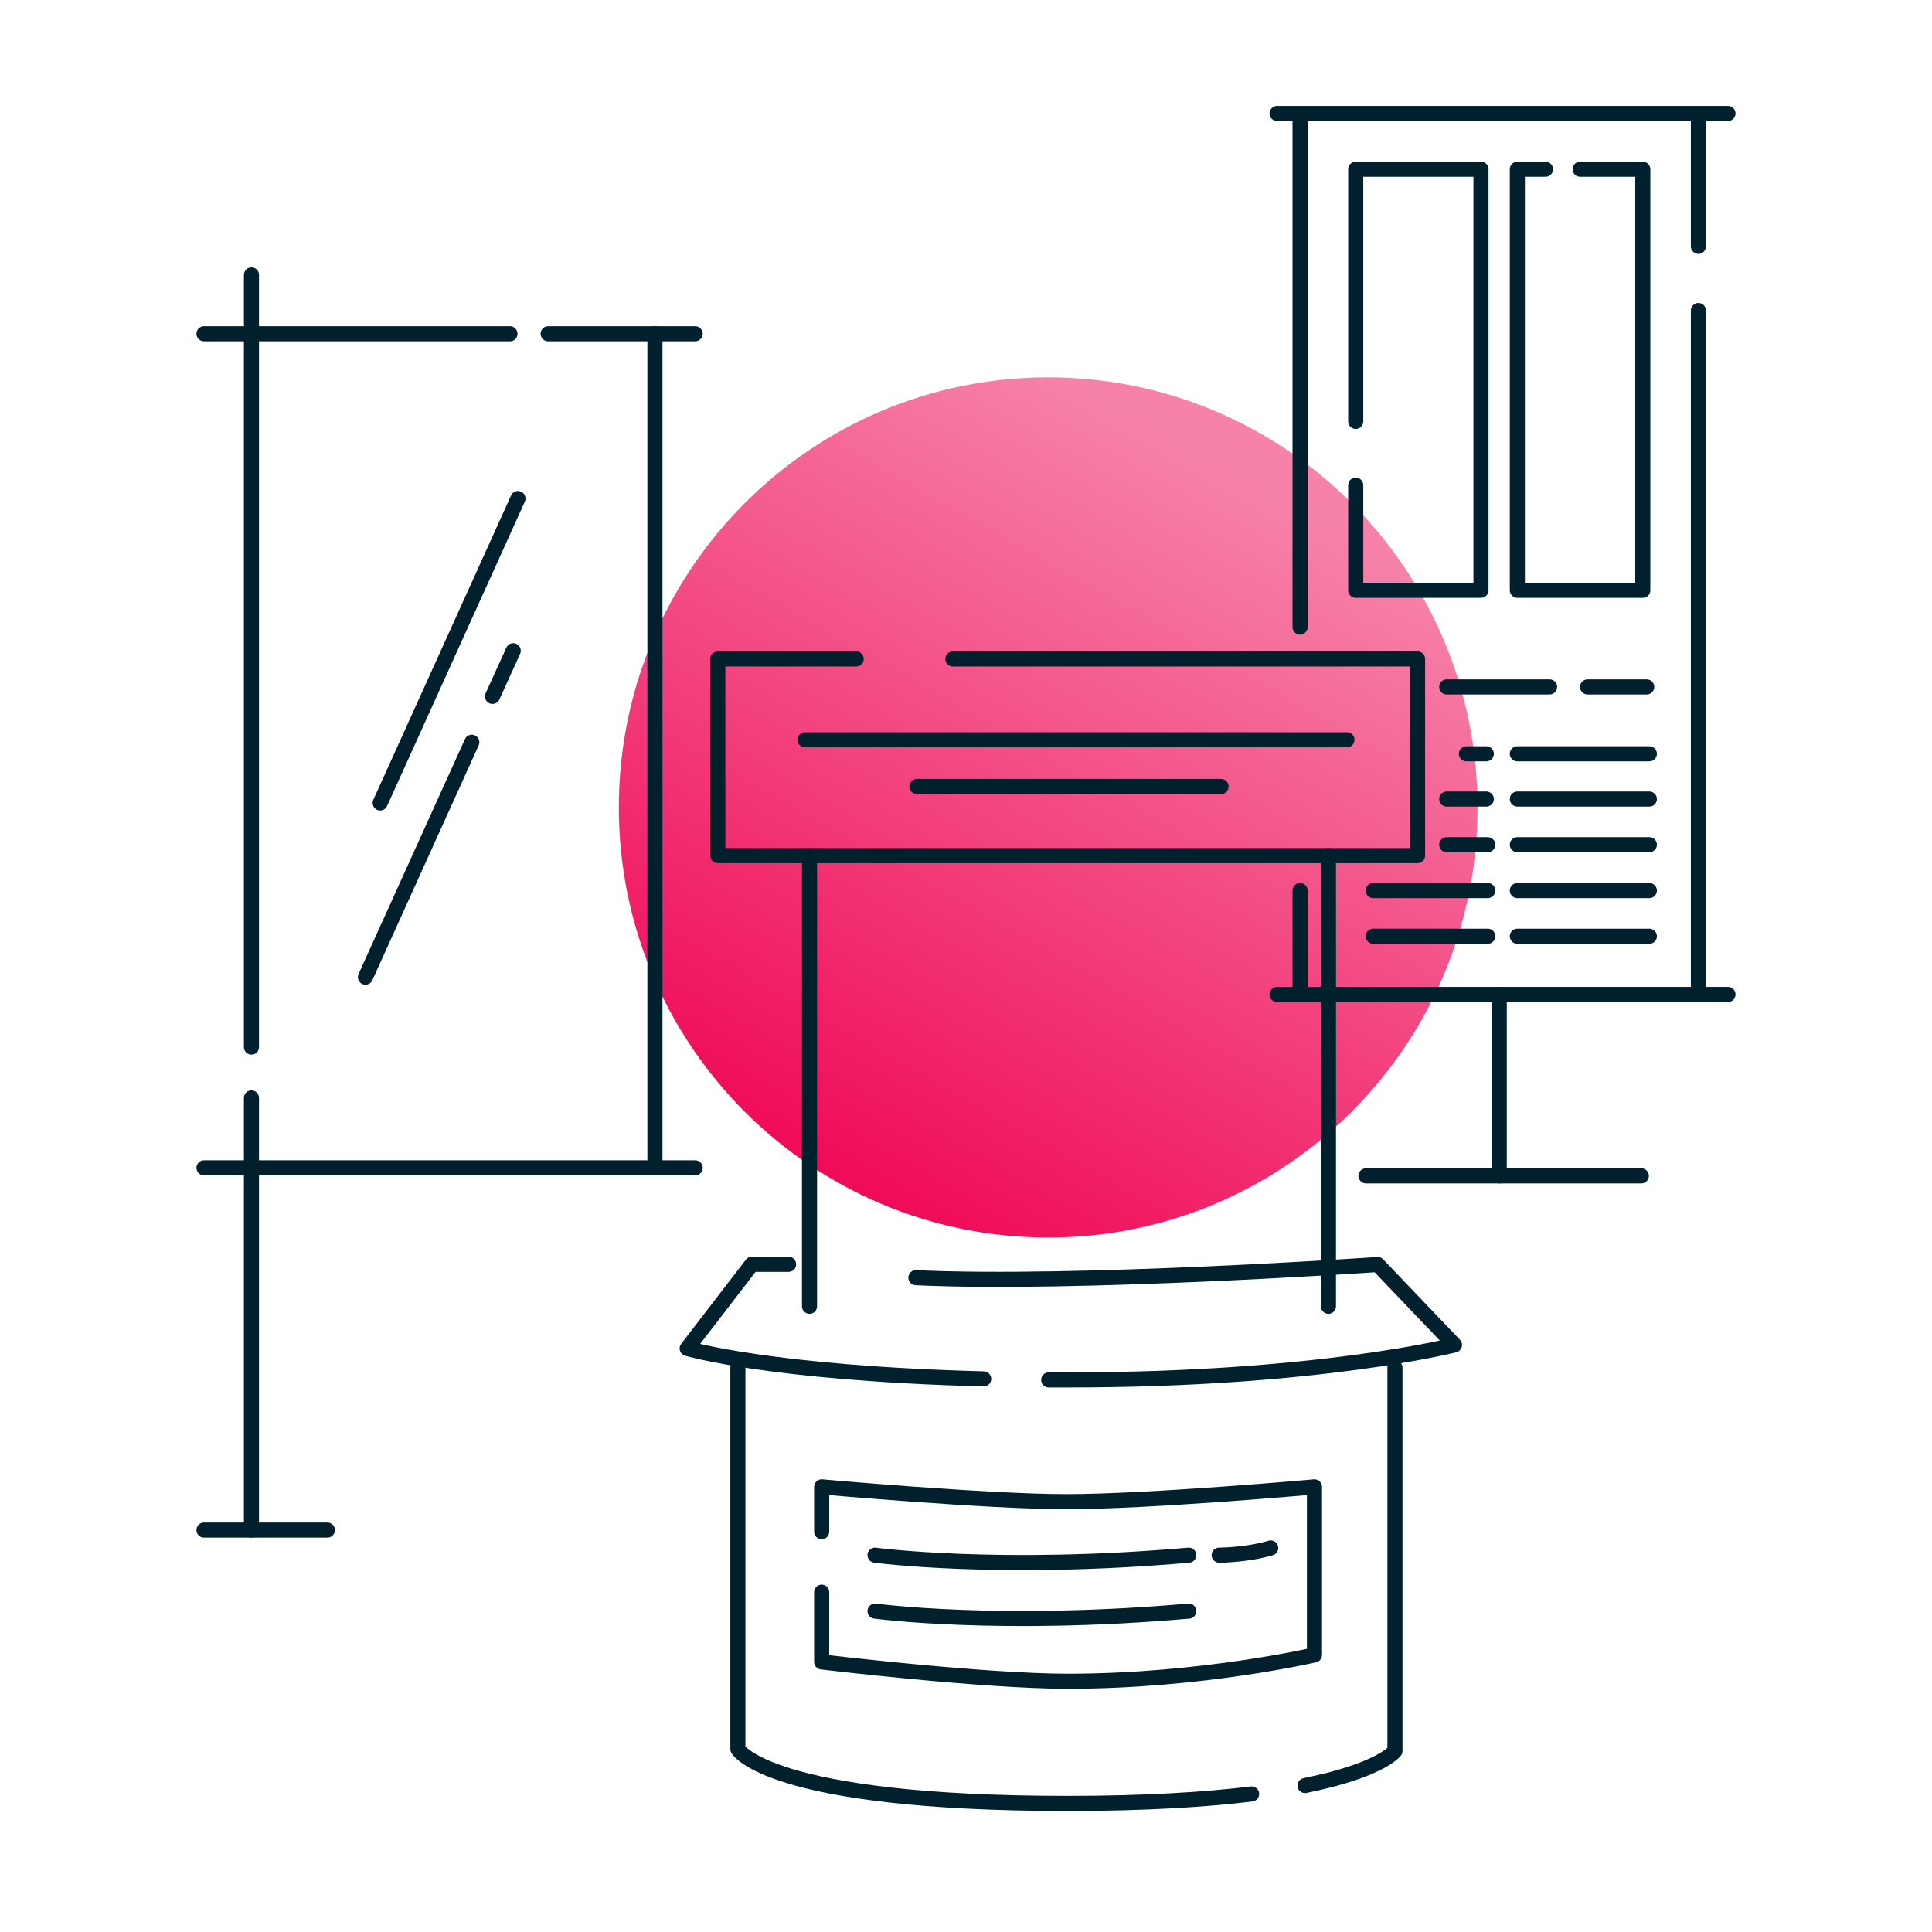 <?xml version="1.0" encoding="UTF-8"?>
<svg xmlns="http://www.w3.org/2000/svg" width="128" height="128" viewBox="0 0 128 128" fill="none">
  <g clip-path="url(#clip0_2521_5915)">
    <path d="M69.445 81.991C85.155 81.991 97.89 69.233 97.89 53.495C97.89 37.758 85.155 25 69.445 25C53.735 25 41 37.758 41 53.495C41 69.233 53.735 81.991 69.445 81.991Z" fill="url(#paint0_linear_2521_5915)"></path>
    <path d="M13.516 22.113H33.785" stroke="#00202E" stroke-linecap="round" stroke-linejoin="round"></path>
    <path d="M13.516 77.373H46.056" stroke="#00202E" stroke-linecap="round" stroke-linejoin="round"></path>
    <path d="M13.516 101.371H21.691" stroke="#00202E" stroke-linecap="round" stroke-linejoin="round"></path>
    <path d="M53.336 49.014H89.236" stroke="#00202E" stroke-linecap="round" stroke-linejoin="round"></path>
    <path d="M60.75 52.107H80.897" stroke="#00202E" stroke-linecap="round" stroke-linejoin="round"></path>
    <path d="M16.66 18.215V69.374" stroke="#00202E" stroke-linecap="round" stroke-linejoin="round"></path>
    <path d="M53.633 56.686V86.544" stroke="#00202E" stroke-linecap="round" stroke-linejoin="round"></path>
    <path d="M88.012 56.686V86.544" stroke="#00202E" stroke-linecap="round" stroke-linejoin="round"></path>
    <path d="M43.391 22.113V77.373" stroke="#00202E" stroke-linecap="round" stroke-linejoin="round"></path>
    <path d="M34.316 33.029L25.188 53.197" stroke="#00202E" stroke-linecap="round" stroke-linejoin="round"></path>
    <path d="M31.258 49.177L24.211 64.74" stroke="#00202E" stroke-linecap="round" stroke-linejoin="round"></path>
    <path d="M34.003 43.113L32.629 46.138" stroke="#00202E" stroke-linecap="round" stroke-linejoin="round"></path>
    <path d="M63.131 43.658H93.916V56.686H47.555V43.658H56.724" stroke="#00202E" stroke-linecap="round" stroke-linejoin="round"></path>
    <path d="M84.609 7.518H114.483" stroke="#00202E" stroke-linecap="round" stroke-linejoin="round"></path>
    <path d="M84.609 65.885H114.483" stroke="#00202E" stroke-linecap="round" stroke-linejoin="round"></path>
    <path d="M90.5 77.904H108.742" stroke="#00202E" stroke-linecap="round" stroke-linejoin="round"></path>
    <path d="M95.848 45.512H102.663" stroke="#00202E" stroke-linecap="round" stroke-linejoin="round"></path>
    <path d="M100.527 49.941H109.274" stroke="#00202E" stroke-linecap="round" stroke-linejoin="round"></path>
    <path d="M100.527 52.939H109.274" stroke="#00202E" stroke-linecap="round" stroke-linejoin="round"></path>
    <path d="M100.527 55.964H109.274" stroke="#00202E" stroke-linecap="round" stroke-linejoin="round"></path>
    <path d="M95.848 55.964H98.568" stroke="#00202E" stroke-linecap="round" stroke-linejoin="round"></path>
    <path d="M90.977 59.003H98.567" stroke="#00202E" stroke-linecap="round" stroke-linejoin="round"></path>
    <path d="M90.977 62.028H98.567" stroke="#00202E" stroke-linecap="round" stroke-linejoin="round"></path>
    <path d="M100.527 59.003H109.274" stroke="#00202E" stroke-linecap="round" stroke-linejoin="round"></path>
    <path d="M100.527 62.028H109.274" stroke="#00202E" stroke-linecap="round" stroke-linejoin="round"></path>
    <path d="M97.152 49.941H98.472" stroke="#00202E" stroke-linecap="round" stroke-linejoin="round"></path>
    <path d="M95.848 52.939H98.473" stroke="#00202E" stroke-linecap="round" stroke-linejoin="round"></path>
    <path d="M105.18 45.512H109.098" stroke="#00202E" stroke-linecap="round" stroke-linejoin="round"></path>
    <path d="M99.328 65.885V77.904" stroke="#00202E" stroke-linecap="round" stroke-linejoin="round"></path>
    <path d="M86.133 7.763V41.546" stroke="#00202E" stroke-linecap="round" stroke-linejoin="round"></path>
    <path d="M112.523 20.573V65.885" stroke="#00202E" stroke-linecap="round" stroke-linejoin="round"></path>
    <path d="M104.69 11.211H108.839V39.107H100.527V11.211H102.391" stroke="#00202E" stroke-linecap="round" stroke-linejoin="round"></path>
    <path d="M89.82 27.918V11.211H98.118V39.107H89.82V32.143" stroke="#00202E" stroke-linecap="round" stroke-linejoin="round"></path>
    <path d="M86.461 118.297C91.481 117.288 92.419 116.007 92.419 116.007V90.605" stroke="#00202E" stroke-linecap="round" stroke-linejoin="round"></path>
    <path d="M48.887 90.605V115.884C48.887 115.884 50.859 119.482 70.734 119.482C75.931 119.482 79.903 119.223 82.923 118.855" stroke="#00202E" stroke-linecap="round" stroke-linejoin="round"></path>
    <path d="M69.481 91.423C69.917 91.423 70.365 91.423 70.828 91.423C87.329 91.423 96.362 89.106 96.362 89.106L91.274 83.778C91.274 83.778 71.304 85.154 60.68 84.65" stroke="#00202E" stroke-linecap="round" stroke-linejoin="round"></path>
    <path d="M52.248 83.764H49.812L45.527 89.338C45.527 89.338 51.023 90.987 65.171 91.355" stroke="#00202E" stroke-linecap="round" stroke-linejoin="round"></path>
    <path d="M54.438 101.48V98.509C54.438 98.509 65.443 99.49 70.639 99.49C76.135 99.49 87.086 98.509 87.086 98.509V109.643C87.086 109.643 79.563 111.387 70.762 111.387C65.089 111.387 54.438 110.106 54.438 110.106V105.487" stroke="#00202E" stroke-linecap="round" stroke-linejoin="round"></path>
    <path d="M57.973 103.034C57.973 103.034 66.135 104.137 78.759 103.034" stroke="#00202E" stroke-linecap="round" stroke-linejoin="round"></path>
    <path d="M57.973 106.74C57.973 106.74 66.135 107.844 78.759 106.74" stroke="#00202E" stroke-linecap="round" stroke-linejoin="round"></path>
    <path d="M80.773 103.034C80.773 103.034 82.569 103.034 84.188 102.557" stroke="#00202E" stroke-linecap="round" stroke-linejoin="round"></path>
    <path d="M86.133 59.003V65.885" stroke="#00202E" stroke-linecap="round" stroke-linejoin="round"></path>
    <path d="M36.316 22.113H46.057" stroke="#00202E" stroke-linecap="round" stroke-linejoin="round"></path>
    <path d="M16.66 72.74V101.371" stroke="#00202E" stroke-linecap="round" stroke-linejoin="round"></path>
    <path d="M112.523 7.763V16.321" stroke="#00202E" stroke-linecap="round" stroke-linejoin="round"></path>
  </g>
  <defs>
    <linearGradient id="paint0_linear_2521_5915" x1="79.587" y1="30.263" x2="50.963" y2="80.577" gradientUnits="userSpaceOnUse">
      <stop stop-color="#F682A9"></stop>
      <stop offset="1" stop-color="#EF0152"></stop>
    </linearGradient>
    <clipPath id="clip0_2521_5915">
      <rect width="102" height="113" fill="white" transform="translate(13 7)"></rect>
    </clipPath>
  </defs>
</svg>
